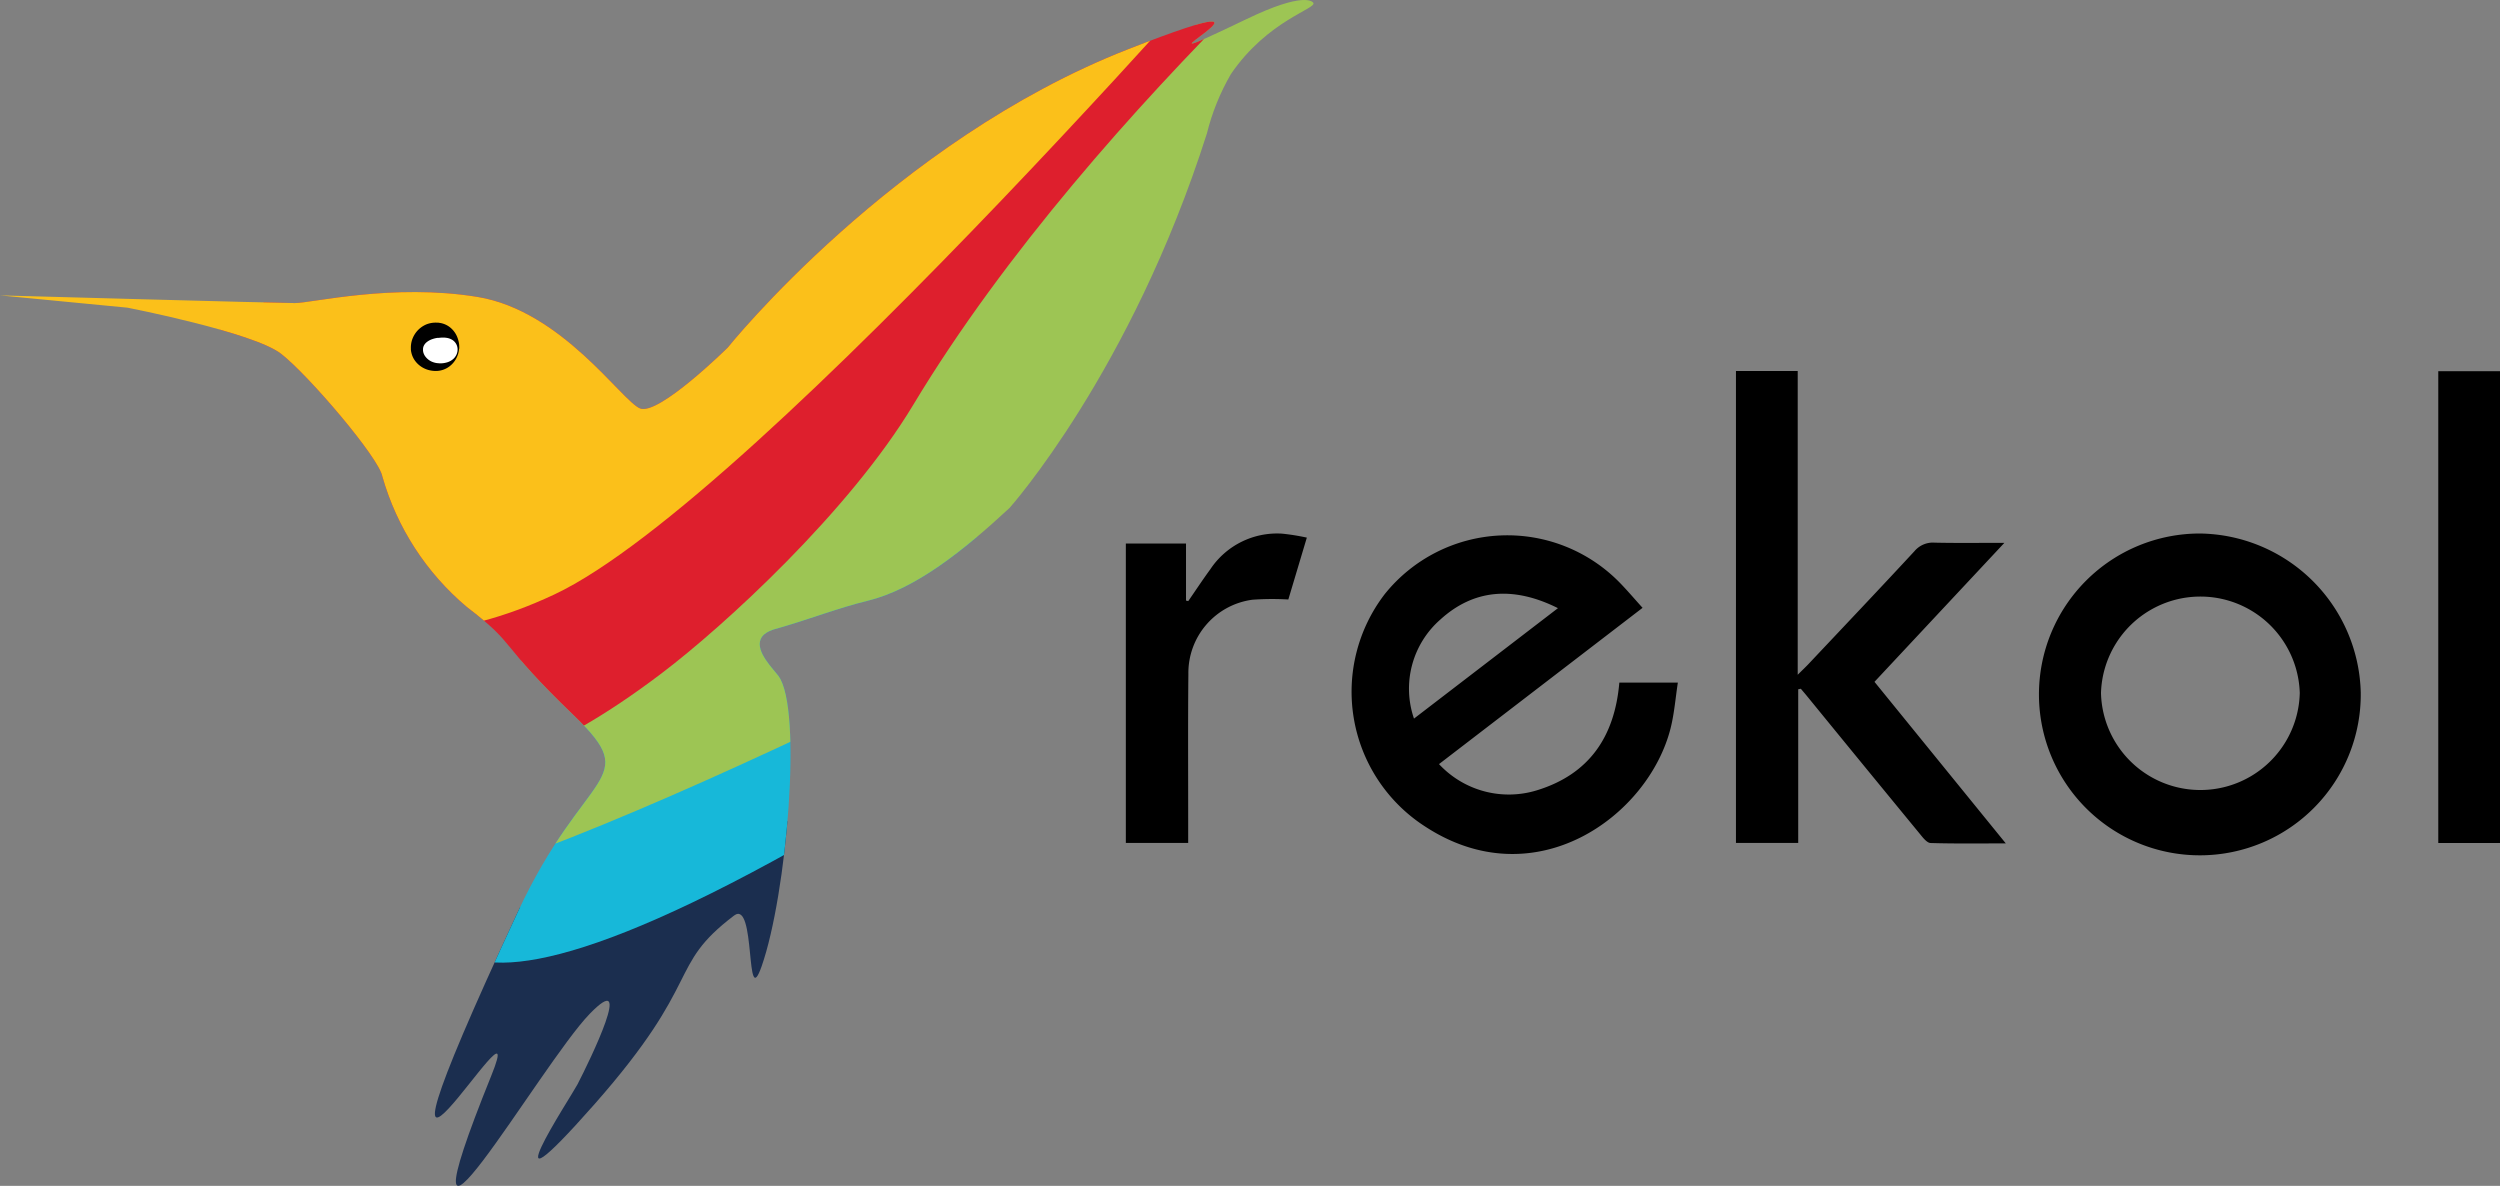 <svg xmlns="http://www.w3.org/2000/svg" width="168.656" height="80" viewBox="0 0 168.656 80"><rect x="0" y="0" width="168.656" height="80" fill="#808080" stroke="none"/><defs><clipPath id="a"><path d="M347.956 55.783c3.216-.789 6.448-3.376 9.558-6.258 0 0 8.2-9.19 13.313-25.26a15.336 15.336 0 011.621-4.011c2.492-3.652 5.844-4.417 5.555-4.812-.057-.079-.645-.754-4.493 1.1-10.269 4.935 5.575-3.276-8 2.038-15.847 6.197-27.01 20.13-27.01 20.13s-4.674 4.614-5.917 4.1-5.263-6.589-10.96-7.521-11.186.414-12.325.414-19.886-.518-19.886-.518l8.6.829s8.493 1.657 10.357 3.107 6.629 7.043 6.836 8.286a17.927 17.927 0 005.7 8.8c3.522 2.693 1.968 2.278 7.251 7.353 4.648 4.467.71 3.486-3.833 13.258-13 27.967 1.213 3.606-1.76 10.979-7.036 17.445 3.3-.714 6.628-4.143 3.07-3.163.037 3.093-.828 4.764-.423.817-6.417 9.916 1.139 1.347 7.417-8.412 4.875-9.286 9.425-12.74 1.5-1.141.744 6.612 1.864 3.418 1.694-4.83 2.772-17.336 1.14-19.575-.345-.474-1.557-1.636-1.208-2.483.222-.538.962-.684 1.3-.782 2.141-.623 3.917-1.326 5.933-1.82z" fill="none"/></clipPath></defs><g transform="translate(-289.408 -15.257)"><g clip-path="url(#a)"><path d="M307.706 85.345s4.557 19.2 5.248 19.2 27.067-11.876 27.481-13.257 5.524-19.058 5.524-19.058l-4.559-2.075-33.7 12.567" fill="#1b2e4f"/><path d="M303.011 65.874l16.571 6.9s-8.147 19.2 30.106-4.142 21.543-21.544 21.543-21.544z" fill="#17b8d9"/><path d="M316.457 67.4s-14.086 13.671 7.319 5.938 56.9-27.482 56.9-27.482c8.251-35.964 5.767-34.215 5.109-32.314-.316.913-11.324-.691-11.324-.691z" fill="#9dc554"/><path d="M286.87 47.986c1.105.966 27.757 16.848 27.757 16.848s3.962 7.574 19.429-4.164c4.222-3.2 12.641-10.916 16.956-18.091 12.357-20.547 35.5-39.6 35.5-39.6l-23.965-.845z" fill="#de1f2d"/><path d="M305.673 53.843s7.319 8.01 21.129 1.52 49.992-48.335 49.992-48.335L273.773 28.986z" fill="#fbc01a"/></g><ellipse cx="1.398" cy="1.243" rx="1.398" ry="1.243" transform="translate(317.53 37.536)" fill="#fff"/><path d="M320.378 38.782l-.009.093a1.591 1.591 0 01-.058.268 1.776 1.776 0 01-.179.389 1.6 1.6 0 01-.384.429 1.508 1.508 0 01-.647.294 1.737 1.737 0 01-.2.026 1.616 1.616 0 01-.186 0 1.914 1.914 0 01-.429-.072 1.676 1.676 0 01-.779-.491 1.5 1.5 0 01-.349-.678 1.142 1.142 0 01-.024-.13l-.007-.066v-.09a1.7 1.7 0 01.062-.509 1.774 1.774 0 01.228-.484 1.714 1.714 0 01.793-.635 1.734 1.734 0 01.471-.1 1.806 1.806 0 01.232 0h.072l.042.007.087.013a1.466 1.466 0 01.745.373 1.591 1.591 0 01.378.535 1.939 1.939 0 01.132.447 1.827 1.827 0 01.022.283v.1zm-.1 0l-.013-.088a.731.731 0 00-.083-.233.773.773 0 00-.254-.27 1.014 1.014 0 00-.427-.147 1.318 1.318 0 00-.235-.012 1.525 1.525 0 00-.211.014l-.081.005h-.056c-.038.008-.077.01-.114.02a1.974 1.974 0 00-.225.062 1.23 1.23 0 00-.41.228.721.721 0 00-.15.184.557.557 0 00-.073.253v-.021.059a.435.435 0 000 .063.769.769 0 00.019.125.859.859 0 00.107.241 1.118 1.118 0 00.426.372 1.335 1.335 0 00.267.094.958.958 0 00.159.026c.03 0 .091.009.134.012a1.621 1.621 0 00.544-.076 1.087 1.087 0 00.421-.253.909.909 0 00.208-.328.821.821 0 00.046-.247v-.09zm79.942 17.481l-13.733 10.542a6.431 6.431 0 006.61 1.766c3.517-1.081 5.242-3.612 5.555-7.265h3.948c-.158 1.02-.237 2.079-.493 3.092-1.5 5.915-9.146 11.5-16.6 6.589a10.811 10.811 0 01-2.682-15.648 10.6 10.6 0 0115.926-.7c.485.504.939 1.038 1.469 1.624zm-5.709.022c-3.056-1.529-5.713-1.246-7.923.759a6.2 6.2 0 00-1.789 6.691zm16.209 5.474v10.363h-4.2V40.285h4.166v20.493c.35-.348.544-.53.726-.723 2.39-2.536 4.789-5.063 7.156-7.621a1.621 1.621 0 011.361-.568c1.506.034 3.012.012 4.7.012l-8.764 9.377 8.859 10.9c-1.8 0-3.44.024-5.073-.026-.236-.007-.5-.337-.685-.567q-3.843-4.674-7.668-9.363c-.132-.162-.27-.318-.4-.477zm37.95.221a10.855 10.855 0 11-10.833-10.731A11 11 0 01448.67 61.98zm-17.524.03a6.707 6.707 0 0013.41 0 6.708 6.708 0 00-13.41 0zm26.918 10.117H453.9V40.3h4.164zm-88.498-.002h-4.206v-20.2h4.059v3.848l.151.037c.495-.716.974-1.443 1.487-2.145a5.409 5.409 0 014.843-2.407 15.025 15.025 0 011.67.268l-1.248 4.174a18.686 18.686 0 00-2.423.016 4.981 4.981 0 00-4.32 5.006c-.033 3.458-.011 6.916-.013 10.373z"/></g></svg>